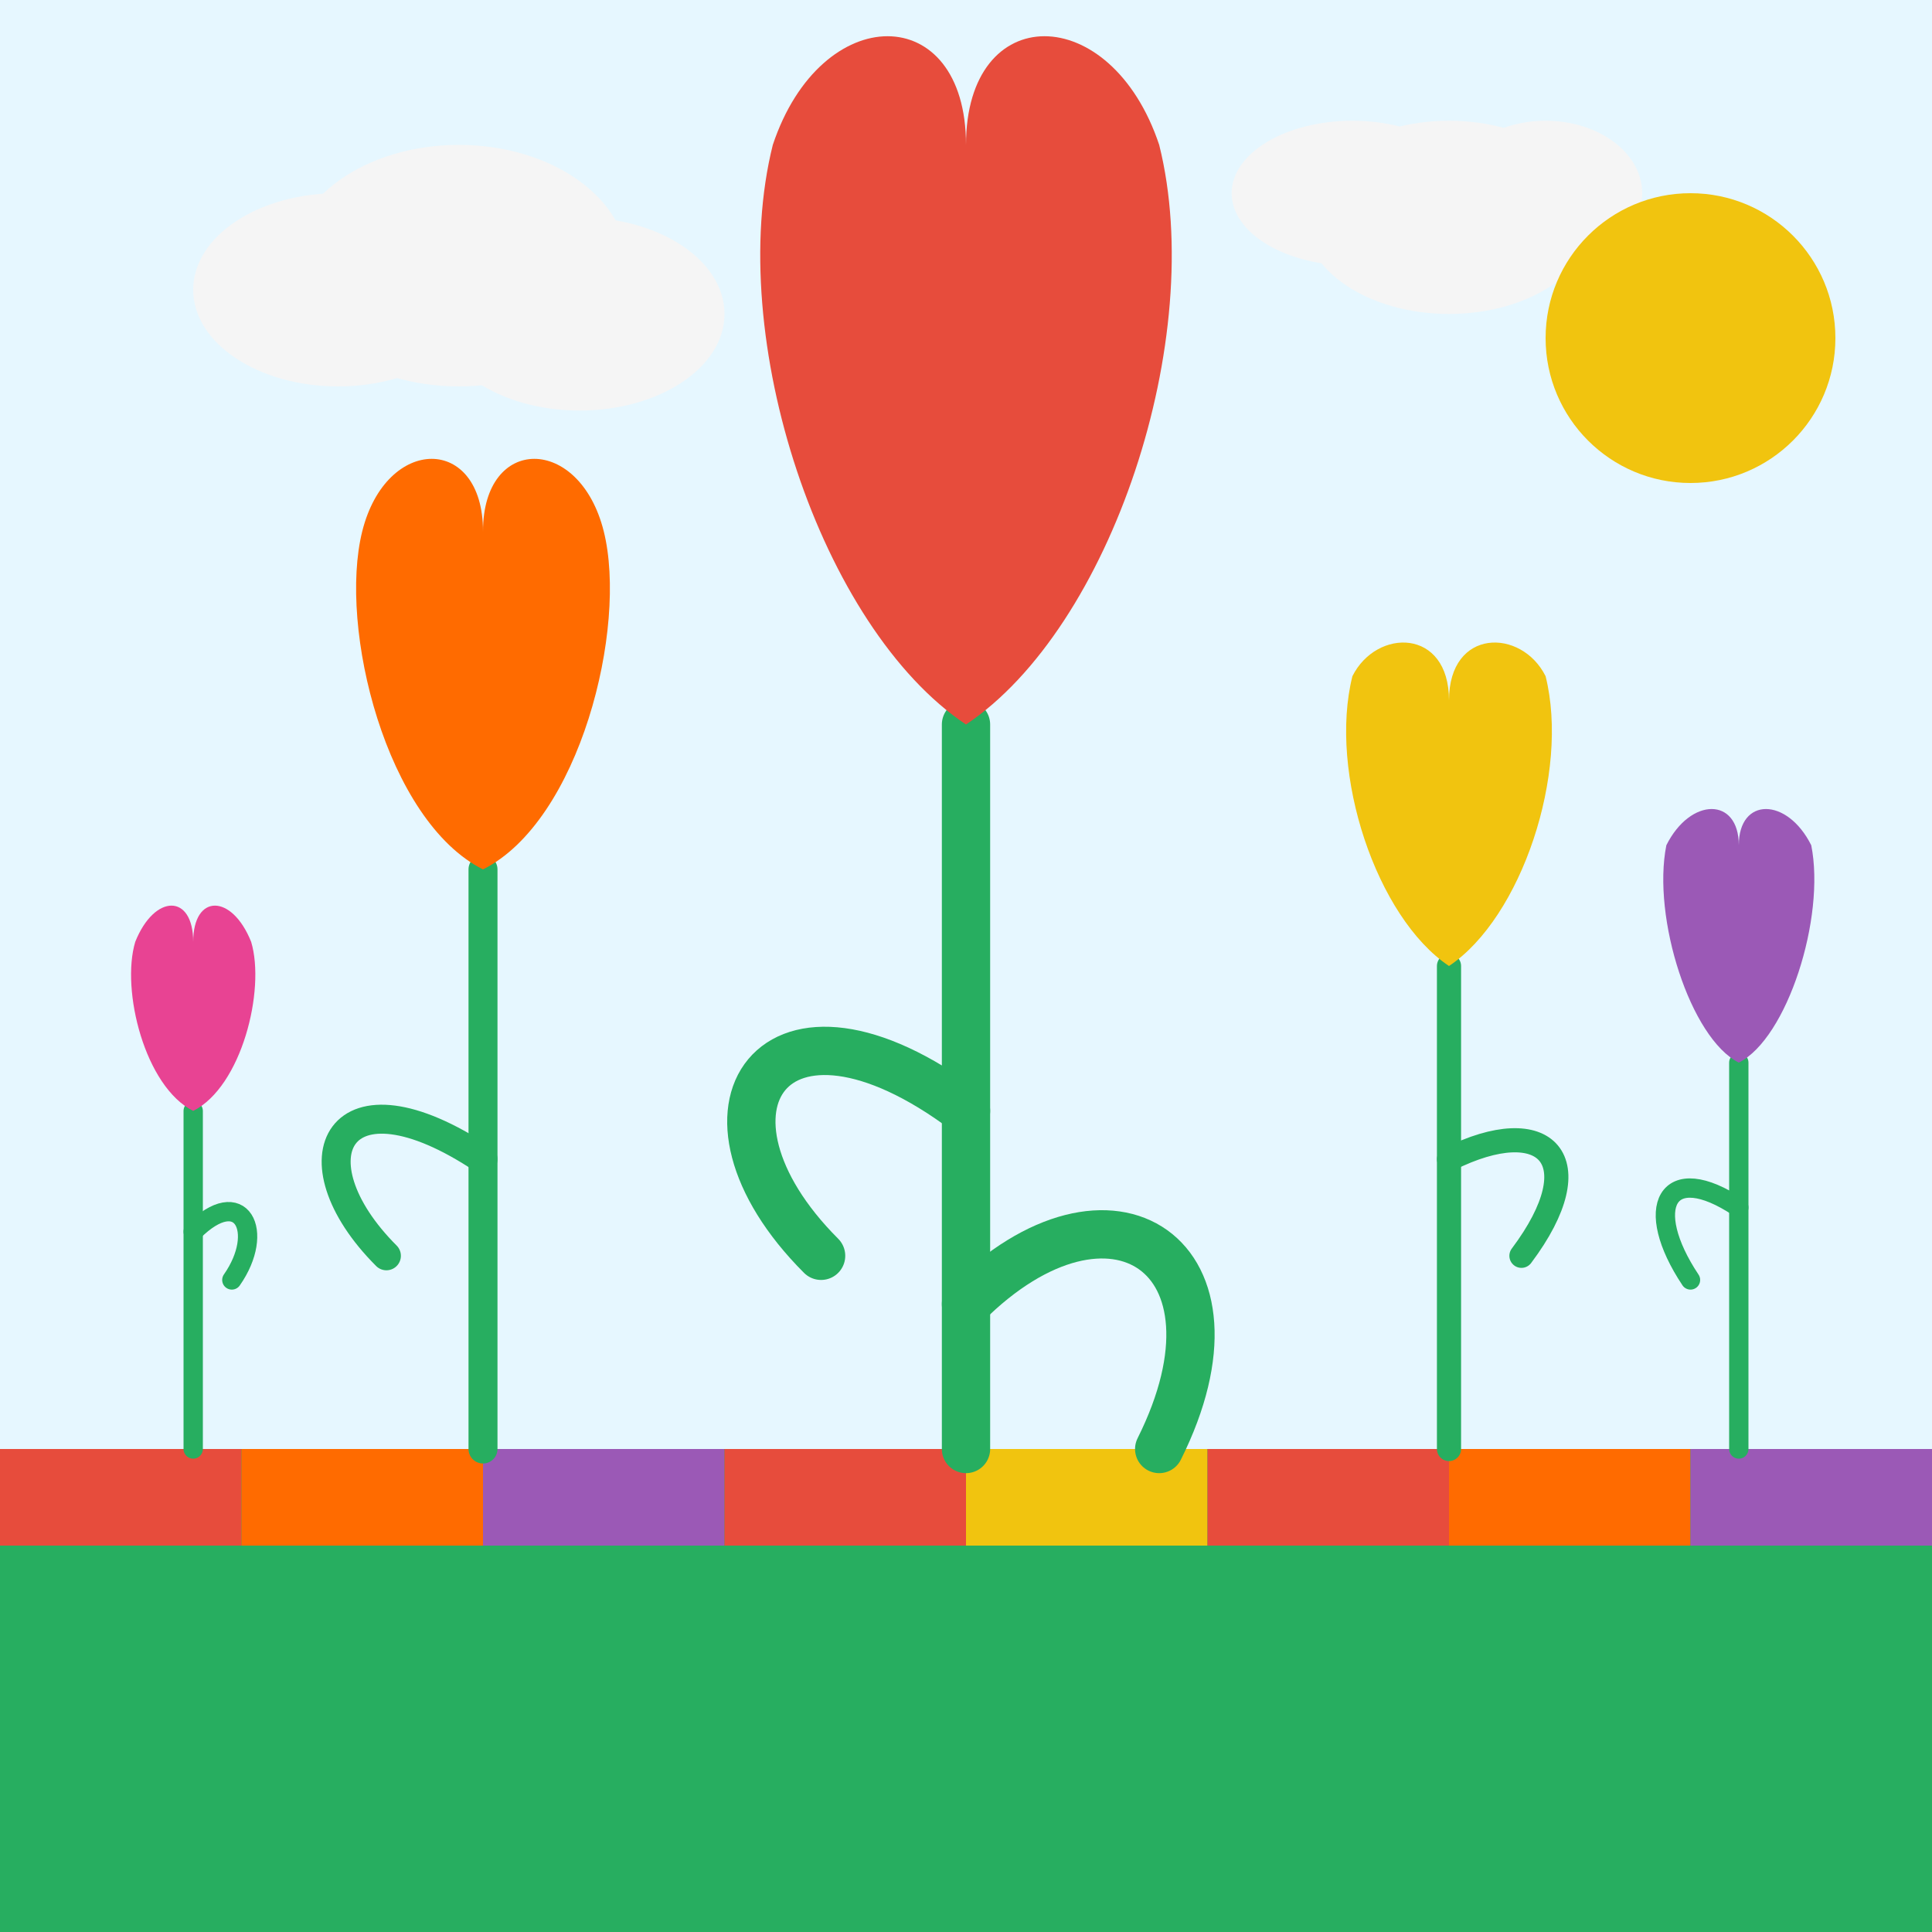 <svg xmlns="http://www.w3.org/2000/svg" viewBox="0 0 400 400">
  <!-- Background -->
  <rect width="400" height="400" fill="#e6f7ff"/>
  
  <!-- Tulip field in background -->
  <rect y="300" width="400" height="100" fill="#27ae60"/>
  <rect x="0" y="300" width="50" height="20" fill="#e74c3c"/>
  <rect x="50" y="300" width="50" height="20" fill="#ff6b00"/>
  <rect x="100" y="300" width="50" height="20" fill="#9b59b6"/>
  <rect x="150" y="300" width="50" height="20" fill="#e74c3c"/>
  <rect x="200" y="300" width="50" height="20" fill="#f1c40f"/>
  <rect x="250" y="300" width="50" height="20" fill="#e74c3c"/>
  <rect x="300" y="300" width="50" height="20" fill="#ff6b00"/>
  <rect x="350" y="300" width="50" height="20" fill="#9b59b6"/>
  
  <!-- Main large tulip in foreground -->
  <g transform="translate(200, 150)">
    <!-- Stem -->
    <path d="M0 0 L0 150" stroke="#27ae60" stroke-width="10" stroke-linecap="round"/>
    
    <!-- Leaves -->
    <path d="M0 80 C-40 50, -60 80, -30 110" stroke="#27ae60" stroke-width="10" stroke-linecap="round" fill="none"/>
    <path d="M0 120 C30 90, 60 110, 40 150" stroke="#27ae60" stroke-width="10" stroke-linecap="round" fill="none"/>
    
    <!-- Tulip flower - red tulip -->
    <path d="M0 0 C-30 -20, -50 -80, -40 -120 C-30 -150, 0 -150, 0 -120 C0 -150, 30 -150, 40 -120 C50 -80, 30 -20, 0 0" fill="#e74c3c"/>
  </g>
  
  <!-- Smaller tulip - orange - left -->
  <g transform="translate(100, 180)">
    <!-- Stem -->
    <path d="M0 0 L0 120" stroke="#27ae60" stroke-width="6" stroke-linecap="round"/>
    
    <!-- Leaf -->
    <path d="M0 60 C-30 40, -40 60, -20 80" stroke="#27ae60" stroke-width="6" stroke-linecap="round" fill="none"/>
    
    <!-- Tulip flower -->
    <path d="M0 0 C-20 -10, -30 -50, -25 -70 C-20 -90, 0 -90, 0 -70 C0 -90, 20 -90, 25 -70 C30 -50, 20 -10, 0 0" fill="#ff6b00"/>
  </g>
  
  <!-- Smaller tulip - yellow - right -->
  <g transform="translate(300, 200)">
    <!-- Stem -->
    <path d="M0 0 L0 100" stroke="#27ae60" stroke-width="5" stroke-linecap="round"/>
    
    <!-- Leaf -->
    <path d="M0 40 C20 30, 30 40, 15 60" stroke="#27ae60" stroke-width="5" stroke-linecap="round" fill="none"/>
    
    <!-- Tulip flower -->
    <path d="M0 0 C-15 -10, -25 -40, -20 -60 C-15 -70, 0 -70, 0 -55 C0 -70, 15 -70, 20 -60 C25 -40, 15 -10, 0 0" fill="#f1c40f"/>
  </g>
  
  <!-- Smallest tulip - purple - far right -->
  <g transform="translate(360, 220)">
    <!-- Stem -->
    <path d="M0 0 L0 80" stroke="#27ae60" stroke-width="4" stroke-linecap="round"/>
    
    <!-- Leaf -->
    <path d="M0 30 C-15 20, -20 30, -10 45" stroke="#27ae60" stroke-width="4" stroke-linecap="round" fill="none"/>
    
    <!-- Tulip flower -->
    <path d="M0 0 C-10 -5, -18 -30, -15 -45 C-10 -55, 0 -55, 0 -45 C0 -55, 10 -55, 15 -45 C18 -30, 10 -5, 0 0" fill="#9b59b6"/>
  </g>
  
  <!-- Smallest tulip - pink - far left -->
  <g transform="translate(40, 230)">
    <!-- Stem -->
    <path d="M0 0 L0 70" stroke="#27ae60" stroke-width="4" stroke-linecap="round"/>
    
    <!-- Leaf -->
    <path d="M0 25 C10 15, 15 25, 8 35" stroke="#27ae60" stroke-width="4" stroke-linecap="round" fill="none"/>
    
    <!-- Tulip flower -->
    <path d="M0 0 C-10 -5, -15 -25, -12 -35 C-8 -45, 0 -45, 0 -35 C0 -45, 8 -45, 12 -35 C15 -25, 10 -5, 0 0" fill="#e84393"/>
  </g>
  
  <!-- Clouds -->
  <g transform="translate(70, 60)">
    <ellipse cx="0" cy="0" rx="30" ry="20" fill="#f5f5f5"/>
    <ellipse cx="25" cy="-5" rx="35" ry="25" fill="#f5f5f5"/>
    <ellipse cx="50" cy="5" rx="30" ry="20" fill="#f5f5f5"/>
  </g>
  
  <g transform="translate(280, 40)">
    <ellipse cx="0" cy="0" rx="25" ry="15" fill="#f5f5f5"/>
    <ellipse cx="20" cy="5" rx="30" ry="20" fill="#f5f5f5"/>
    <ellipse cx="40" cy="0" rx="20" ry="15" fill="#f5f5f5"/>
  </g>
  
  <!-- Sun -->
  <circle cx="350" cy="70" r="30" fill="#f1c40f"/>
</svg>